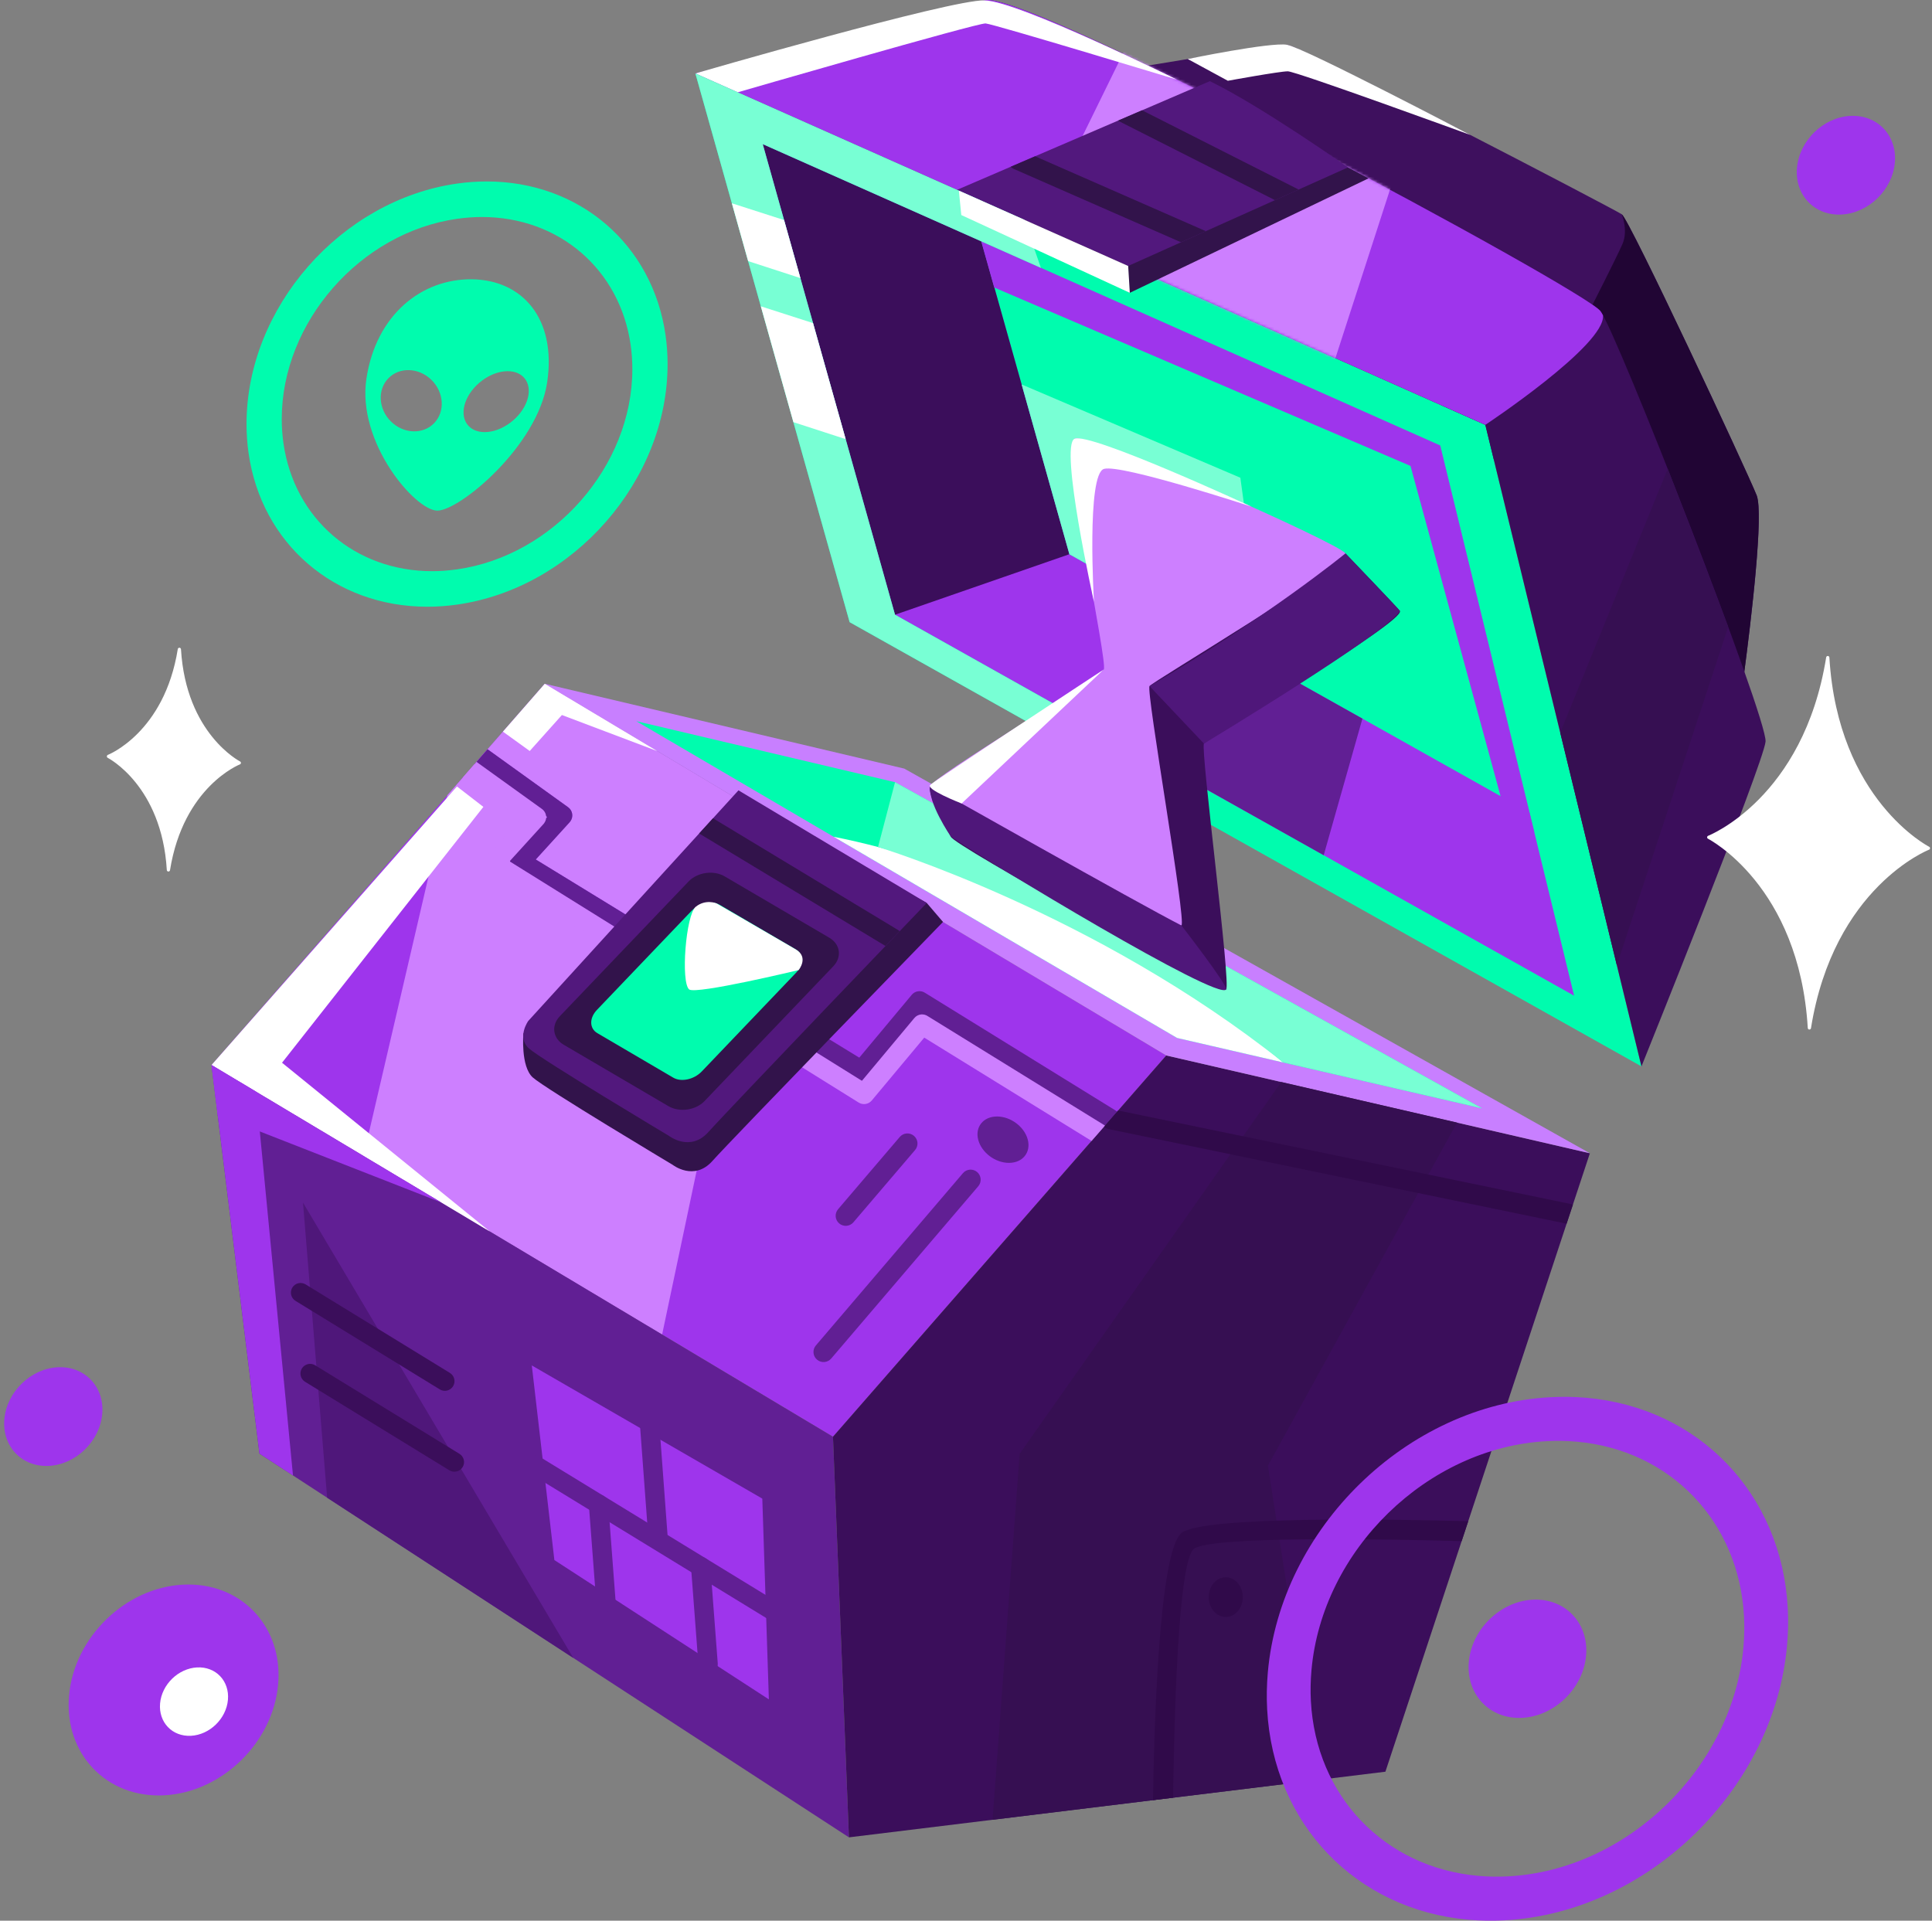 <svg xmlns="http://www.w3.org/2000/svg" width="695" height="691" viewBox="0 0 695 691" fill="none"><rect x="0" y="0" width="695" height="691" fill="#808080" stroke="none"/><path fill-rule="evenodd" clip-rule="evenodd" d="M402.254 25.385C402.254 25.385 458.24 15.85 463.004 16.108C467.771 16.37 580.636 75.21 583.407 77.092C586.182 78.975 628.272 169.117 631.909 178.163C635.541 187.209 625.435 256.695 625.435 256.695L402.254 25.385Z" fill="#3E105E"></path><path fill-rule="evenodd" clip-rule="evenodd" d="M583.407 77.092C586.182 78.975 628.272 169.117 631.909 178.163C634.527 184.684 630.01 222.602 627.282 243.269L572.877 109.628C572.877 109.628 581.583 92.538 583.673 87.731C585.763 82.925 583.407 77.092 583.407 77.092Z" fill="#210534"></path><path fill-rule="evenodd" clip-rule="evenodd" d="M195.976 246.001L419.54 379.717L299.649 516.878L76.085 383.162L170.744 274.869L172.991 272.294L195.976 246.001Z" fill="#9E35EC"></path><path fill-rule="evenodd" clip-rule="evenodd" d="M195.975 246.001L277.29 294.636L238.187 480.115L130.759 415.862L160.962 286.056L170.744 274.869L172.99 272.294L195.975 246.001Z" fill="#CD7FFF"></path><path fill-rule="evenodd" clip-rule="evenodd" d="M401.878 399.923L397.083 405.411L331.547 364.945L312.668 387.561C311.537 388.916 309.552 389.276 308.002 388.329L185.34 313.182C185.102 313.049 184.874 312.885 184.663 312.693C183.18 311.346 183.07 309.053 184.42 307.569L196.84 293.912L170.877 275.233C170.783 275.163 170.697 275.092 170.611 275.018L170.744 274.869L172.991 272.294L175.382 269.558L204.368 290.413C205.988 291.579 206.356 293.842 205.19 295.462C205.107 295.576 205.021 295.682 204.927 295.783L204.935 295.791L192.73 309.209L309.11 380.508L327.992 357.887C329.214 356.427 331.347 356.173 332.873 357.257L401.397 399.571C401.569 399.676 401.73 399.794 401.878 399.923Z" fill="#9E35EC"></path><path fill-rule="evenodd" clip-rule="evenodd" d="M401.878 399.923L397.083 405.411L331.547 364.945L312.668 387.561C311.537 388.916 309.552 389.276 308.002 388.329L185.34 313.182C185.102 313.049 184.874 312.885 184.663 312.693C183.18 311.346 183.07 309.053 184.42 307.569L196.84 293.912L170.877 275.233C170.783 275.163 170.697 275.092 170.611 275.018L170.744 274.869L172.991 272.294L175.382 269.558L204.368 290.413C205.988 291.579 206.356 293.842 205.19 295.462C205.107 295.576 205.021 295.682 204.927 295.783L204.935 295.791L192.73 309.209L309.11 380.508L327.992 357.887C329.214 356.427 331.347 356.173 332.873 357.257L401.397 399.571C401.569 399.676 401.73 399.794 401.878 399.923Z" fill="#611F94"></path><path fill-rule="evenodd" clip-rule="evenodd" d="M305.391 661.013L299.649 516.878L76.085 383.162L93.339 522.972L305.391 661.013Z" fill="#611F94"></path><path fill-rule="evenodd" clip-rule="evenodd" d="M419.539 379.717L571.93 414.903L526.016 553.789L498.373 637.398L305.391 661.013L300.107 528.417L299.649 516.878L419.539 379.717Z" fill="#3B0E5B"></path><path fill-rule="evenodd" clip-rule="evenodd" d="M276.586 611.376L274.222 539.146L191.302 491.235L196.124 532.785L199.424 561.254L276.586 611.376Z" fill="#9E35EC"></path><path d="M280.88 577.154C282.516 578.156 283.037 580.297 282.035 581.937C281.037 583.577 278.895 584.094 277.255 583.096L190.699 530.151C189.055 529.149 188.538 527.008 189.54 525.368C190.538 523.728 192.679 523.211 194.32 524.209L280.88 577.154Z" fill="#611F94"></path><path d="M211.832 541.381C211.691 539.463 213.127 537.792 215.045 537.651C216.967 537.51 218.639 538.946 218.78 540.864L221.445 576.015C221.59 577.933 220.15 579.604 218.232 579.745C216.314 579.89 214.642 578.449 214.497 576.531L211.832 541.381Z" fill="#611F94"></path><path d="M248.587 563.865C248.442 561.947 249.883 560.275 251.801 560.13C253.723 559.99 255.39 561.43 255.535 563.348L258.201 598.494C258.342 600.412 256.905 602.084 254.987 602.229C253.069 602.37 251.398 600.933 251.253 599.015L248.587 563.865Z" fill="#611F94"></path><path d="M230.229 512.826C230.092 510.908 231.537 509.245 233.455 509.108C235.373 508.975 237.04 510.419 237.173 512.337L240.222 553.402C240.359 555.32 238.915 556.983 236.997 557.12C235.079 557.253 233.412 555.809 233.278 553.891L230.229 512.826Z" fill="#611F94"></path><path d="M346.401 422.058C347.705 420.539 349.991 420.359 351.509 421.663C353.032 422.962 353.208 425.248 351.909 426.771L299.007 488.754C297.708 490.272 295.418 490.448 293.899 489.149C292.38 487.849 292.2 485.559 293.5 484.041L346.401 422.058Z" fill="#611F94"></path><path d="M363.002 418.361C367.921 418.329 370.925 414.568 369.712 409.96C368.5 405.352 363.529 401.643 358.611 401.675C353.692 401.706 350.688 405.467 351.901 410.075C353.113 414.683 358.084 418.393 363.002 418.361Z" fill="#611F94"></path><path fill-rule="evenodd" clip-rule="evenodd" d="M325.295 276.517L195.975 246.001L419.539 379.717L571.93 414.903L325.295 276.517Z" fill="#C87FFF"></path><path fill-rule="evenodd" clip-rule="evenodd" d="M250.149 26.418L534.318 152.845L590.484 383.655L305.638 223.835L250.149 26.418Z" fill="#00FCAE"></path><path fill-rule="evenodd" clip-rule="evenodd" d="M274.382 51.857L518.082 160.279L566.251 358.216L321.968 221.158L274.382 51.857Z" fill="#9E35EC"></path><path fill-rule="evenodd" clip-rule="evenodd" d="M354.183 0.134L250.149 26.418L534.318 152.845L590.484 383.655C590.484 383.655 634.289 274.952 635.122 266.822C635.96 258.692 581.755 119.832 575.723 111.91C569.691 103.983 368.564 -4.321 354.183 0.134Z" fill="#3B0E5B"></path><path fill-rule="evenodd" clip-rule="evenodd" d="M354.183 0.134L250.149 26.418L344.276 68.297L534.318 152.845C534.318 152.845 577.743 124.091 576.643 113.425C576.271 112.74 575.958 112.215 575.723 111.91C569.691 103.983 368.564 -4.321 354.183 0.134Z" fill="#9E35EC"></path><mask id="mask0_323_572" style="mask-type:luminance" maskUnits="userSpaceOnUse" x="250" y="0" width="327" height="153"><path d="M354.183 0.134L250.149 26.418L344.276 68.297L534.318 152.845C534.318 152.845 577.743 124.091 576.643 113.425C576.271 112.74 575.958 112.215 575.723 111.91C569.691 103.983 368.564 -4.321 354.183 0.134Z" fill="white"></path></mask><g mask="url(#mask0_323_572)"><path fill-rule="evenodd" clip-rule="evenodd" d="M431.732 -37.346L356.03 117.042L469.803 161.539L522.63 -1.612L431.732 -37.346Z" fill="#CD7FFF"></path></g><path fill-rule="evenodd" clip-rule="evenodd" d="M352.394 71.906L437.412 36.075C456.071 45.167 474.014 54.397 492.337 64.152L406.427 105.346L352.394 71.906Z" fill="#32134B"></path><path fill-rule="evenodd" clip-rule="evenodd" d="M344.276 68.297L435.228 29.193C453.887 38.286 484.931 60.222 484.931 60.222L405.839 95.685L344.276 68.297Z" fill="#52187D"></path><path fill-rule="evenodd" clip-rule="evenodd" d="M363.565 60.003L372.357 56.225L433.768 83.159L424.847 87.16L364.692 60.774C364.258 60.582 363.882 60.32 363.565 60.003ZM402.156 43.41L410.834 39.68L467.161 68.191L458.651 72.004L402.191 43.429L402.156 43.41Z" fill="#32134B"></path><path fill-rule="evenodd" clip-rule="evenodd" d="M352.961 86.815L518.082 160.279L550.198 292.257L448.991 235.472L384.683 199.39L352.961 86.815Z" fill="#00FCAE"></path><path fill-rule="evenodd" clip-rule="evenodd" d="M384.687 199.39L321.968 221.158L274.382 51.857L353.055 86.855L367.515 138.304L384.687 199.39Z" fill="#3B0E5B"></path><path fill-rule="evenodd" clip-rule="evenodd" d="M321.976 281.41L228.883 259.443L423.419 373.411L533.12 398.737L321.976 281.41Z" fill="#00FCAE"></path><path fill-rule="evenodd" clip-rule="evenodd" d="M352.961 86.815L518.082 160.279L551.936 299.404L541.454 292.491L507.399 167.622L357.647 103.439L352.961 86.815Z" fill="#9E35EC"></path><path fill-rule="evenodd" clip-rule="evenodd" d="M265.399 33.205C265.399 33.205 351.607 8.205 354.558 8.432C357.51 8.659 423.344 28.645 423.344 28.645C423.344 28.645 366.521 0.462 354.183 0.134C341.845 -0.195 250.149 26.418 250.149 26.418L265.399 33.205Z" fill="white"></path><path fill-rule="evenodd" clip-rule="evenodd" d="M299.876 301.032C389.227 318.78 461.555 382.215 461.555 382.215L423.419 373.411L299.876 301.032Z" fill="white"></path><path fill-rule="evenodd" clip-rule="evenodd" d="M407.941 269.393L448.99 235.472L490.106 258.539L476.175 307.679L407.941 269.393Z" fill="#611F94"></path><path fill-rule="evenodd" clip-rule="evenodd" d="M173.883 290.288L164.387 282.944L76.085 383.162L176.259 443.078L101.457 382.336L173.883 290.288Z" fill="white"></path><path fill-rule="evenodd" clip-rule="evenodd" d="M93.339 522.972L76.085 383.162L92.079 392.728L105.399 530.824L93.339 522.972Z" fill="#9E35EC"></path><path fill-rule="evenodd" clip-rule="evenodd" d="M180.921 263.224L190.558 270.18L202.136 257.239L236.48 270.227L195.975 246.001L180.921 263.224Z" fill="white"></path><path fill-rule="evenodd" clip-rule="evenodd" d="M321.976 281.41L315.858 304.723C315.858 304.723 393.819 328.284 461.555 382.215L533.12 398.737L321.976 281.41Z" fill="#78FFD4"></path><path fill-rule="evenodd" clip-rule="evenodd" d="M446.192 171.869L367.515 138.304L384.687 199.39L455.418 239.077L446.192 171.869Z" fill="#78FFD4"></path><path fill-rule="evenodd" clip-rule="evenodd" d="M289.66 43.997L368.431 79.042L374.451 96.374L274.382 51.853L321.968 221.158L381.297 254.445L385.509 268.65L305.638 223.835L250.149 26.418L289.66 43.997Z" fill="#78FFD4"></path><path fill-rule="evenodd" clip-rule="evenodd" d="M273.697 110.203L292.478 116.243L304.213 157.981L285.413 151.875L273.697 110.203Z" fill="white"></path><path fill-rule="evenodd" clip-rule="evenodd" d="M263.277 73.131L282.058 79.171L287.926 100.042L269.125 93.936L263.277 73.131Z" fill="white"></path><path fill-rule="evenodd" clip-rule="evenodd" d="M427.266 21.228L441.698 29.06C441.698 29.06 460.315 25.655 463.266 25.655C466.217 25.655 528.905 48.538 528.905 48.538C528.905 48.538 468.989 17.122 463.004 16.108C457.023 15.098 427.266 21.228 427.266 21.228Z" fill="white"></path><path fill-rule="evenodd" clip-rule="evenodd" d="M78.3 401.125L158.782 432.623L76.085 383.162L78.3 401.125Z" fill="#9E35EC"></path><path fill-rule="evenodd" clip-rule="evenodd" d="M599.933 168.663L561.264 263.581L581.626 347.26L621.697 225.51L599.933 168.663Z" fill="#360F52"></path><path fill-rule="evenodd" clip-rule="evenodd" d="M460.909 389.268L366.798 523.027L357.056 654.688L473.807 640.405L456.103 527.286L524.137 403.868L460.909 389.268Z" fill="#360F52"></path><path d="M440.947 581.741C444.332 581.741 447.076 578.539 447.076 574.59C447.076 570.64 444.332 567.438 440.947 567.438C437.561 567.438 434.817 570.64 434.817 574.59C434.817 578.539 437.561 581.741 440.947 581.741Z" fill="#300A4A"></path><path fill-rule="evenodd" clip-rule="evenodd" d="M565.836 433.347L563.554 440.244L398.774 406.197C398.136 406.064 397.572 405.775 397.115 405.375L402.234 399.516L565.421 433.237C565.562 433.265 565.699 433.3 565.836 433.347ZM528.172 547.268L526.016 553.789L525.8 554.439C498.772 553.715 435.6 552.541 429.501 557.199C423.646 561.681 422.311 621.878 422.005 646.742L414.776 647.626C415.132 622.638 416.85 557.751 425.102 551.441C433.075 545.346 502.013 546.571 528.172 547.268Z" fill="#300A4A"></path><path fill-rule="evenodd" clip-rule="evenodd" d="M397.494 404.941L392.664 410.464L332.482 373.302L313.635 395.879C312.5 397.277 310.476 397.645 308.902 396.67L175.836 313.758C175.637 313.636 175.445 313.495 175.265 313.331C173.781 311.981 173.676 309.687 175.022 308.207L187.442 294.546L166.63 279.574L170.744 274.869L171.413 274.098L194.969 291.047C196.59 292.214 196.962 294.476 195.791 296.1C195.709 296.214 195.623 296.32 195.533 296.421L195.537 296.425L183.313 309.871L310.061 388.841L328.924 366.244C330.149 364.784 332.278 364.526 333.805 365.614L397.494 404.941Z" fill="#CD7FFF"></path><path fill-rule="evenodd" clip-rule="evenodd" d="M271.497 291.172L256.717 307.393L188.28 371.83C188.28 371.83 187.238 383.632 191.642 387.616C196.046 391.601 241.972 419.056 241.972 419.056C241.972 419.056 249.683 425.107 256.29 417.662C262.898 410.213 339.226 331.681 339.226 331.681L333.378 324.847L271.497 291.172Z" fill="#32134B"></path><path fill-rule="evenodd" clip-rule="evenodd" d="M265.65 284.338L250.869 300.555L190.03 367.301C190.03 367.301 185.837 373.173 190.241 377.157C194.645 381.142 240.571 408.597 240.571 408.597C240.571 408.597 248.282 414.648 254.889 407.203C261.497 399.758 333.382 324.847 333.382 324.847L265.65 284.338Z" fill="#52187D"></path><path fill-rule="evenodd" clip-rule="evenodd" d="M256.49 294.386L251.507 299.854L251.633 299.932L318.535 340.332L323.64 335.001C323.483 334.864 323.311 334.738 323.127 334.625L256.49 294.386Z" fill="#32134B"></path><path fill-rule="evenodd" clip-rule="evenodd" d="M260.682 315.288L298.338 337.369C302.299 339.694 302.937 344.317 299.759 347.64L253.437 396.13C250.259 399.457 244.419 400.279 240.461 397.958L202.806 375.877C198.848 373.552 198.207 368.93 201.385 365.606L247.707 317.116C250.885 313.789 256.725 312.967 260.682 315.288Z" fill="#32134B"></path><path d="M286.257 341.555L258.964 325.55C256.082 323.86 251.478 324.864 248.681 327.792L214.733 363.328C211.936 366.256 212.004 370 214.887 371.691L242.179 387.695C245.061 389.386 249.666 388.382 252.463 385.454L286.411 349.917C289.208 346.989 289.139 343.245 286.257 341.555Z" fill="#00FCAE"></path><path fill-rule="evenodd" clip-rule="evenodd" d="M247.922 355.977C250.544 357.836 287.288 348.998 287.288 348.998C287.288 348.998 291.108 344.399 286.258 341.557C281.404 338.711 257.723 324.988 257.723 324.988C257.723 324.988 253.848 323.352 250.282 326.221C246.716 329.094 244.825 353.421 247.922 355.977Z" fill="white"></path><path d="M323.671 409.035C324.974 407.517 327.26 407.336 328.779 408.64C330.302 409.939 330.478 412.225 329.178 413.748L306.988 439.747C305.685 441.265 303.399 441.446 301.88 440.146C300.357 438.843 300.181 436.557 301.481 435.034L323.671 409.035Z" fill="#611F94"></path><path fill-rule="evenodd" clip-rule="evenodd" d="M344.929 68.587L345.806 77.362L406.427 105.346L405.84 95.685L344.929 68.587Z" fill="white"></path><path fill-rule="evenodd" clip-rule="evenodd" d="M108.996 432.658L206.223 596.459L117.682 538.821L108.996 432.658Z" fill="#4F177A"></path><path d="M161.835 493.924C163.475 494.922 163.995 497.064 162.993 498.704C161.995 500.344 159.854 500.864 158.214 499.862L106.315 468.016C104.675 467.018 104.154 464.876 105.156 463.236C106.154 461.596 108.295 461.08 109.935 462.078L161.835 493.924Z" fill="#3B0E5B"></path><path d="M165.268 523.027C166.908 524.025 167.428 526.166 166.426 527.806C165.428 529.446 163.287 529.963 161.647 528.965L109.744 497.118C108.103 496.116 107.587 493.975 108.585 492.335C109.587 490.699 111.728 490.178 113.368 491.18L165.268 523.027Z" fill="#3B0E5B"></path><path fill-rule="evenodd" clip-rule="evenodd" d="M614.678 301.232C614.678 301.232 649.308 287.669 657.504 236.572C660.601 288.229 693.719 305.154 693.719 305.154C693.719 305.154 659.09 318.717 650.893 369.81C647.797 318.153 614.678 301.232 614.678 301.232Z" fill="white"></path><path d="M614.463 300.692C614.561 300.653 648.791 287.25 656.933 236.482C656.984 236.165 657.281 235.95 657.598 236C657.868 236.044 658.068 236.271 658.084 236.537C661.16 287.865 693.895 304.59 693.989 304.641C694.271 304.79 694.381 305.138 694.232 305.424C694.165 305.549 694.06 305.639 693.938 305.69C693.841 305.73 659.61 319.136 651.465 369.904C651.418 370.217 651.116 370.433 650.803 370.386C650.529 370.343 650.329 370.112 650.314 369.845C647.237 318.521 614.502 301.792 614.408 301.745C614.126 301.596 614.017 301.244 614.165 300.962C614.232 300.837 614.338 300.743 614.463 300.692ZM657.281 241.101C648.811 283.81 621.696 298.609 615.97 301.295C621.399 304.536 646.92 321.946 651.116 365.281C659.587 322.573 686.705 307.777 692.431 305.091C686.998 301.847 661.477 284.436 657.281 241.101Z" fill="white"></path><path fill-rule="evenodd" clip-rule="evenodd" d="M39.017 272.122C39.017 272.122 59.645 264.042 64.526 233.609C66.37 264.375 86.098 274.458 86.098 274.458C86.098 274.458 65.469 282.534 60.588 312.971C58.741 282.201 39.017 272.122 39.017 272.122Z" fill="white"></path><path d="M38.797 271.581C38.856 271.558 59.124 263.624 63.954 233.515C64.001 233.202 64.299 232.986 64.616 233.037C64.89 233.08 65.089 233.307 65.105 233.574C66.929 264.011 86.312 273.914 86.363 273.946C86.649 274.094 86.759 274.447 86.61 274.728C86.543 274.854 86.438 274.944 86.312 274.995C86.254 275.018 65.99 282.956 61.159 313.061C61.108 313.374 60.811 313.593 60.494 313.542C60.224 313.499 60.024 313.268 60.008 313.002C58.184 282.565 38.801 272.666 38.746 272.634C38.464 272.485 38.355 272.133 38.504 271.851C38.57 271.726 38.676 271.632 38.797 271.581ZM64.314 237.813C59.12 261.389 44.324 270.18 40.273 272.184C44.109 274.58 57.961 284.792 60.795 308.767C65.99 285.191 80.785 276.4 84.837 274.396C81.005 272 67.152 261.788 64.314 237.813Z" fill="white"></path><path fill-rule="evenodd" clip-rule="evenodd" d="M406.129 178.535C409.284 176.417 456.96 186.23 484.008 199.093C484.008 199.093 503.004 218.821 503.583 219.772C505.806 223.42 434.429 265.726 433.099 267.522C431.768 269.319 442.955 354.779 441.06 355.977C439.162 357.175 342.201 303.761 342.052 300.997C342.025 300.535 332.678 284.866 334.772 282.768C345.207 272.333 399.655 262.394 400.888 260.062C402.364 257.259 401.573 183.252 406.129 178.535Z" fill="#3B0E5B"></path><path fill-rule="evenodd" clip-rule="evenodd" d="M386.554 157.852C390.824 154.987 481.788 195.448 484.008 199.093C486.231 202.737 414.854 245.046 413.523 246.843C412.192 248.64 426.883 331.748 424.988 332.945C423.09 334.139 334.924 285.536 334.772 282.768C334.619 280.001 395.596 243.653 397.071 240.85C398.551 238.044 381.998 162.572 386.554 157.852Z" fill="#CD7FFF"></path><path fill-rule="evenodd" clip-rule="evenodd" d="M342.052 300.997C342.052 300.997 333.425 288.311 334.772 282.768C334.772 282.768 409.652 325.121 424.988 332.945C424.988 332.945 441.925 354.76 441.06 355.977C438.097 360.134 356.273 310.638 342.052 300.997Z" fill="#4F177A"></path><path fill-rule="evenodd" clip-rule="evenodd" d="M413.523 246.843L433.099 267.522C433.099 267.522 499.559 227.401 503.583 219.772L484.008 199.093C484.008 199.093 455.782 222.167 413.523 246.843Z" fill="#4F177A"></path><path fill-rule="evenodd" clip-rule="evenodd" d="M393.529 216.511C393.529 216.511 390.781 170.421 397.165 168.683C403.546 166.945 450.13 182.246 450.13 182.246C450.13 182.246 392.081 155.374 386.554 157.852C381.027 160.333 393.529 216.511 393.529 216.511Z" fill="white"></path><path fill-rule="evenodd" clip-rule="evenodd" d="M397.071 240.85L345.924 289.066C345.924 289.066 332.18 283.743 334.834 282.256C334.999 281.574 397.071 240.85 397.071 240.85Z" fill="white"></path><path d="M164.402 66.046C168.015 65.534 171.593 65.283 175.12 65.283C191.783 65.283 206.704 70.951 218.04 80.709C229.364 90.456 237.106 104.289 239.428 120.623C239.905 123.985 240.152 127.461 240.152 131.035C240.152 151.945 231.673 172.084 217.969 187.733C204.266 203.383 185.332 214.546 164.426 217.513C160.817 218.026 157.239 218.277 153.713 218.277C137.049 218.277 122.128 212.605 110.792 202.85C99.465 193.104 91.722 179.271 89.405 162.937C88.927 159.57 88.681 156.098 88.681 152.525C88.681 131.614 97.159 111.475 110.863 95.826C124.567 80.177 143.496 69.013 164.402 66.046ZM173.39 78.071C170.489 78.071 167.499 78.282 164.426 78.721C147.007 81.191 131.237 90.487 119.827 103.522C108.413 116.552 101.355 133.321 101.355 150.732C101.355 153.711 101.563 156.615 101.962 159.437C103.892 173.039 110.342 184.555 119.768 192.669C129.186 200.776 141.59 205.489 155.439 205.489C158.339 205.489 161.334 205.273 164.402 204.839C181.825 202.369 197.592 193.069 209.006 180.038C220.416 167.007 227.473 150.239 227.473 132.824C227.473 129.849 227.266 126.941 226.867 124.122C224.937 110.52 218.49 99.004 209.064 90.89C199.643 82.784 187.242 78.071 173.39 78.071Z" fill="#00FCAE"></path><path fill-rule="evenodd" clip-rule="evenodd" d="M169.738 100.48C187.857 100.68 200.269 114.576 196.833 137.556C193.4 160.537 165.233 183.792 157.294 183.706C149.356 183.62 128.368 159.265 131.805 136.28C135.237 113.299 151.615 100.284 169.738 100.48ZM139.7 136.1C143.712 131.955 150.648 132.205 155.196 136.664C159.745 141.118 160.183 148.09 156.171 152.235C152.163 156.38 145.223 156.126 140.674 151.671C136.126 147.217 135.692 140.245 139.7 136.1ZM189.102 136.636C186.342 132.417 179.351 132.519 173.488 136.86C167.624 141.204 165.107 148.144 167.867 152.36C170.626 156.58 177.617 156.478 183.481 152.133C189.345 147.792 191.861 140.852 189.102 136.636Z" fill="#00FCAE"></path><path d="M627.165 592.627C627.502 588.814 627.568 585.111 627.376 581.538C626.472 564.471 619.857 549.499 609.253 538.426C598.641 527.341 584.029 520.15 567.143 518.659C563.64 518.353 560.047 518.287 556.383 518.483C534.925 519.622 514.727 529.415 499.418 544.325C484.106 559.238 473.682 579.275 471.776 600.902C471.439 604.71 471.373 608.413 471.564 611.987C472.469 629.053 479.084 644.025 489.687 655.099C500.303 666.184 514.915 673.375 531.801 674.866C535.301 675.175 538.894 675.238 542.562 675.042C564.016 673.907 584.213 664.113 599.526 649.2C614.835 634.287 625.259 614.249 627.165 592.627ZM643.108 578.555C643.339 582.904 643.268 587.335 642.869 591.82C640.579 617.8 628.049 641.876 609.648 659.8C591.243 677.727 566.967 689.498 541.176 690.868C536.772 691.098 532.467 691.024 528.29 690.656C507.991 688.863 490.427 680.221 477.663 666.893C464.89 653.549 456.921 635.52 455.833 614.97C455.602 610.621 455.676 606.19 456.072 601.704C458.361 575.725 470.891 551.648 489.292 533.725C507.697 515.801 531.977 504.027 557.765 502.661C562.172 502.426 566.474 502.5 570.65 502.872C590.95 504.661 608.513 513.304 621.278 526.632C634.05 539.976 642.02 558.005 643.108 578.555Z" fill="#9E35EC"></path><path d="M528.378 597.884C529.413 586.147 539.696 576.131 551.345 575.513C562.993 574.895 571.598 583.908 570.562 595.645C569.527 607.382 559.245 617.397 547.596 618.016C535.947 618.634 527.343 609.62 528.378 597.884Z" fill="#9E35EC"></path><path d="M646.427 60.376C647.291 50.579 655.874 42.219 665.598 41.703C675.321 41.187 682.503 48.71 681.639 58.507C680.775 68.304 672.192 76.664 662.469 77.18C652.745 77.696 645.563 70.172 646.427 60.376Z" fill="#9E35EC"></path><path d="M24.837 609.994C26.683 589.068 45.016 571.211 65.785 570.109C86.554 569.007 101.895 585.077 100.049 606.003C98.203 626.928 79.87 644.785 59.101 645.887C38.332 646.989 22.992 630.919 24.837 609.994Z" fill="#9E35EC"></path><path d="M1.565 510.567C2.429 500.77 11.012 492.41 20.735 491.894C30.459 491.378 37.641 498.901 36.776 508.698C35.912 518.495 27.329 526.855 17.606 527.371C7.882 527.887 0.7 520.363 1.565 510.567Z" fill="#9E35EC"></path><path d="M57.585 612.826C58.184 606.034 64.134 600.238 70.876 599.881C77.617 599.523 82.596 604.739 81.997 611.531C81.398 618.323 75.447 624.119 68.706 624.477C61.965 624.834 56.986 619.618 57.585 612.826Z" fill="white"></path></svg>